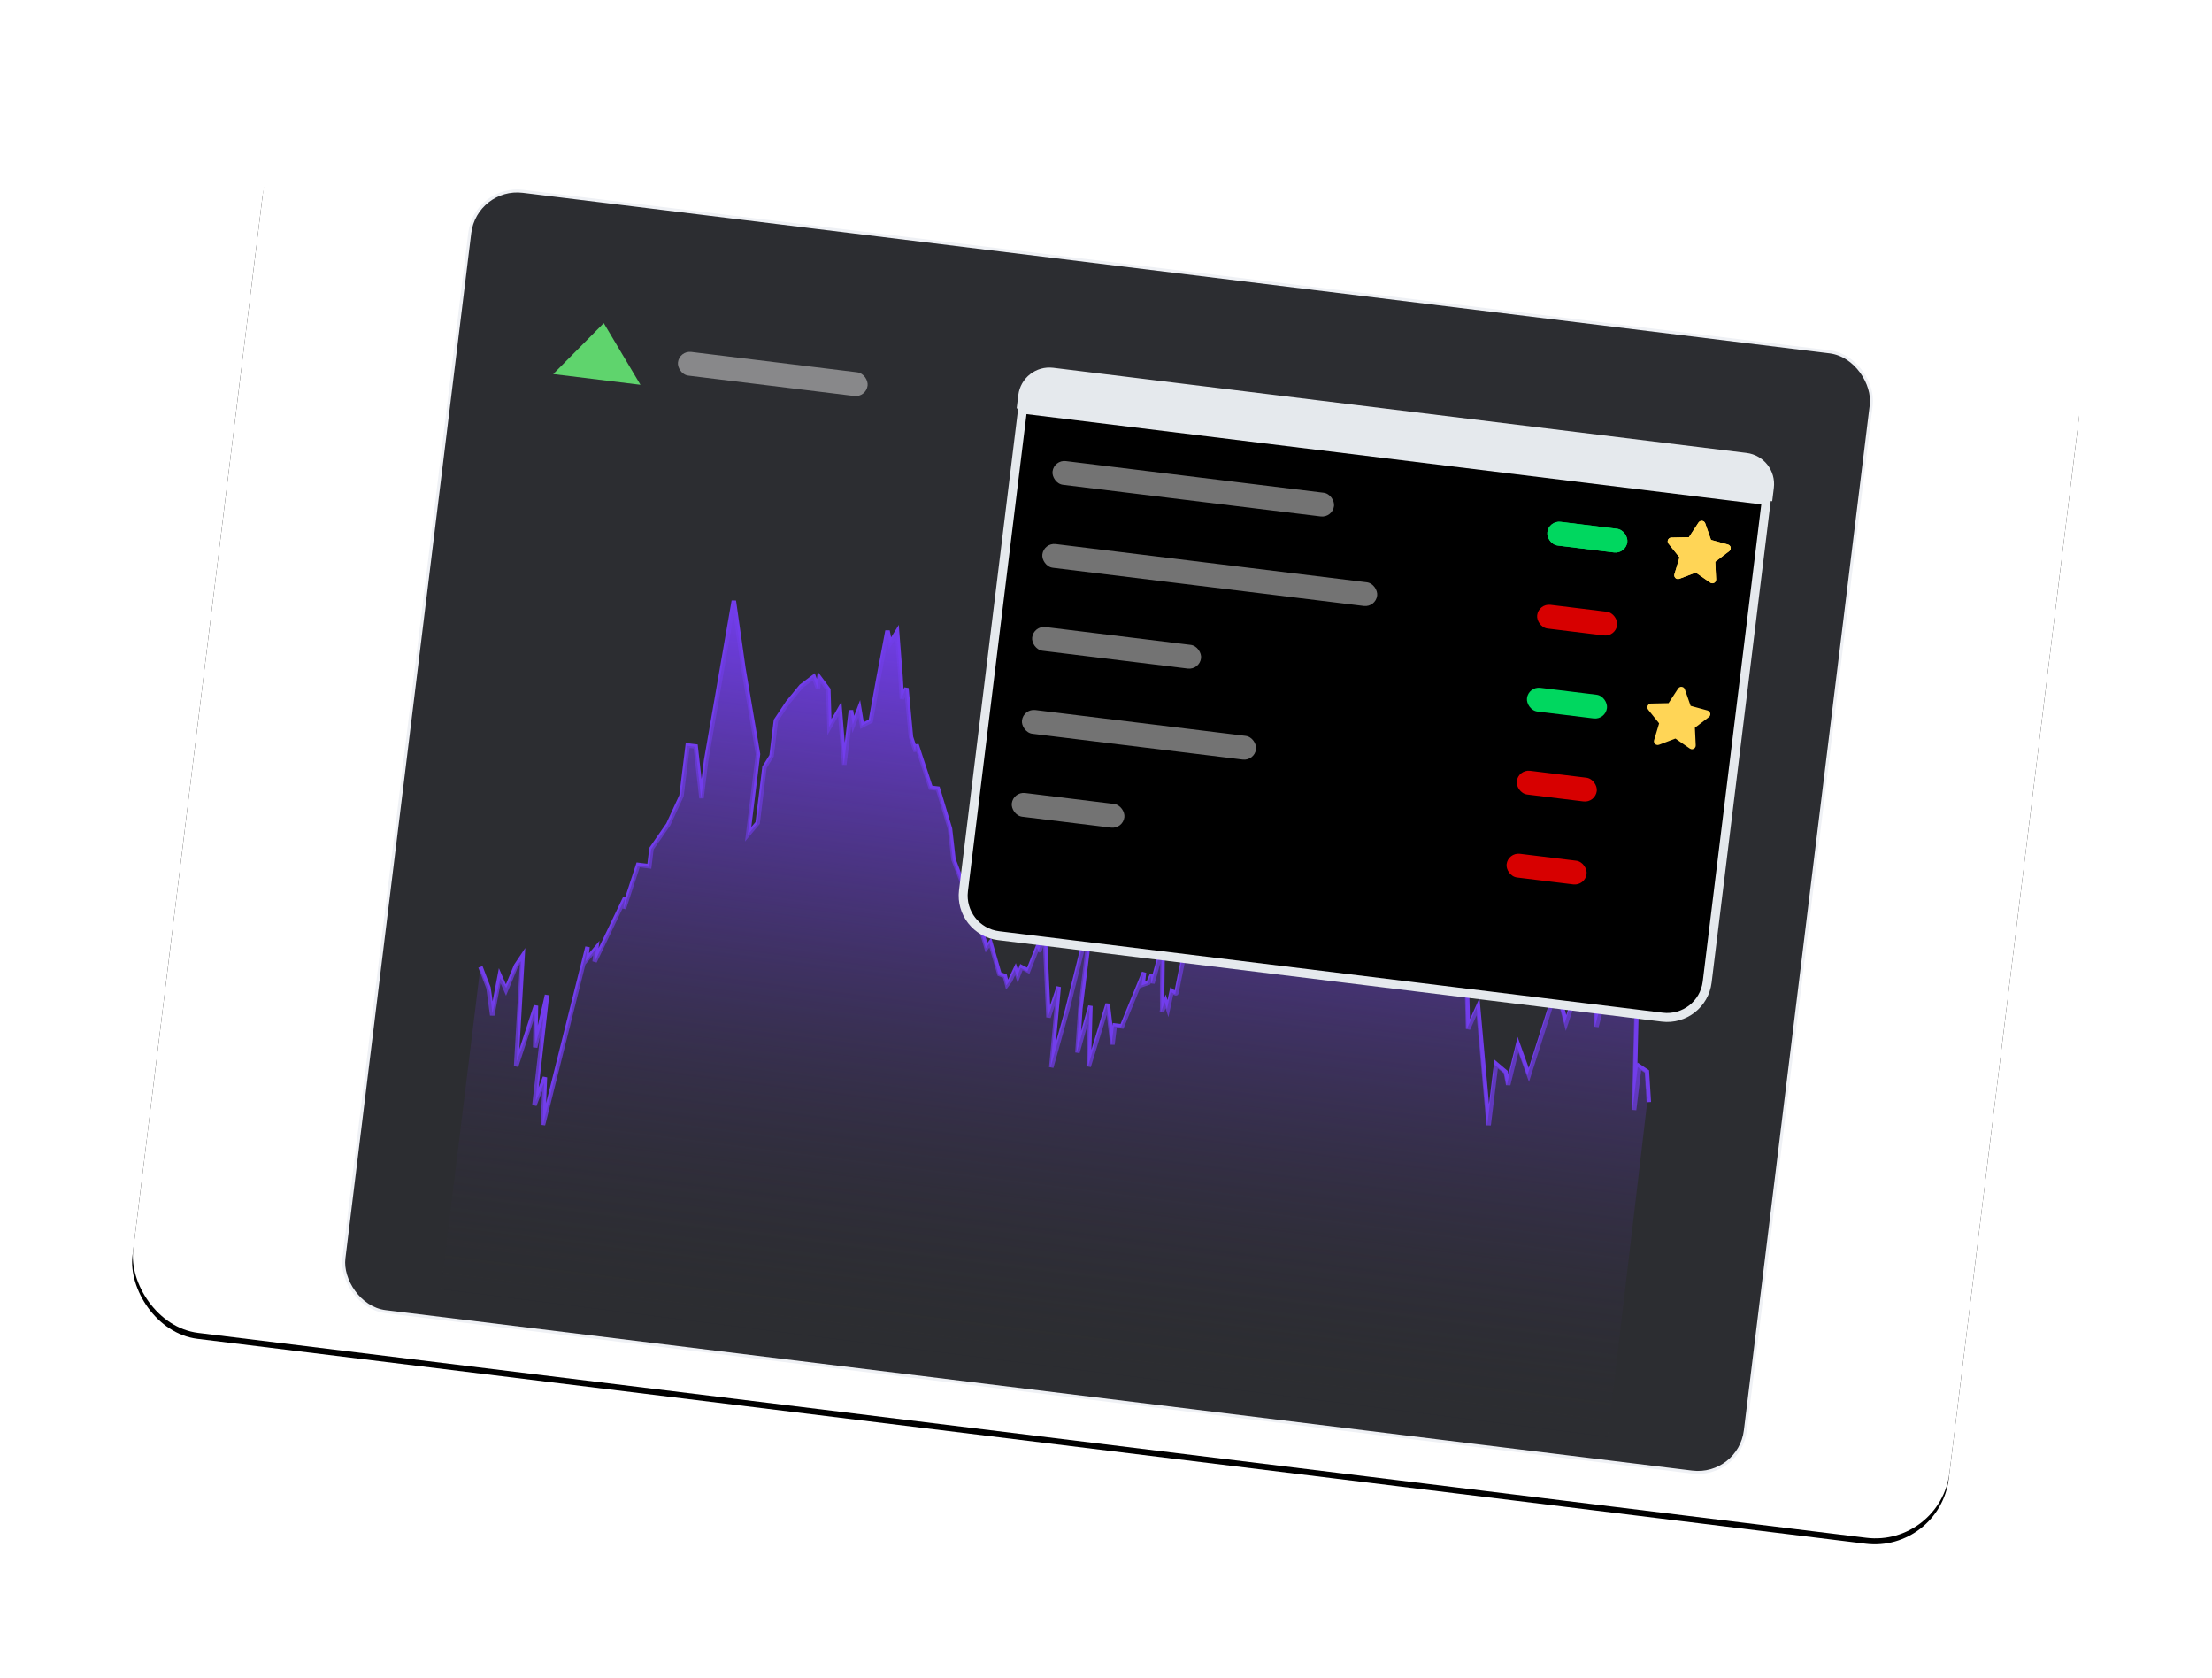 <?xml version="1.0" encoding="UTF-8"?>
<svg width="741px" height="562px" viewBox="0 0 741 562" version="1.1" xmlns="http://www.w3.org/2000/svg" xmlns:xlink="http://www.w3.org/1999/xlink">
    <title>Group 26</title>
    <defs>
        <rect id="path-1" x="0" y="0" width="613" height="407" rx="25"></rect>
        <filter x="-9.2%" y="-13.4%" width="118.4%" height="127.8%" filterUnits="objectBoundingBox" id="filter-2">
            <feOffset dx="0" dy="2" in="SourceAlpha" result="shadowOffsetOuter1"></feOffset>
            <feGaussianBlur stdDeviation="18.5" in="shadowOffsetOuter1" result="shadowBlurOuter1"></feGaussianBlur>
            <feColorMatrix values="0 0 0 0 0   0 0 0 0 0   0 0 0 0 0  0 0 0 0.276 0" type="matrix" in="shadowBlurOuter1"></feColorMatrix>
        </filter>
        <linearGradient x1="50%" y1="3.06161713e-15%" x2="50%" y2="100%" id="linearGradient-3">
            <stop stop-color="#723DEC" offset="0%"></stop>
            <stop stop-color="#2C2D31" stop-opacity="0" offset="100%"></stop>
        </linearGradient>
        <rect id="path-4" x="0" y="0" width="24" height="24"></rect>
        <rect id="path-6" x="0" y="0" width="24" height="24"></rect>
        <rect id="path-8" x="0" y="0" width="24" height="24"></rect>
    </defs>
    <g id="Landing-Page-3" stroke="none" stroke-width="1" fill="none" fill-rule="evenodd">
        <g id="Group-26" transform="translate(370.599, 278.723) rotate(7) translate(-370.599, -278.723) translate(64.099, 75.223)">
            <g id="Rectangle">
                <use fill="black" fill-opacity="1" filter="url(#filter-2)" xlink:href="#path-1"></use>
                <use fill="#FFFFFF" fill-rule="evenodd" xlink:href="#path-1"></use>
            </g>
            <rect id="Rectangle" stroke="#EFF1F5" fill="#2C2D31" x="70.401" y="14.277" width="473" height="378" rx="16"></rect>
            <g id="Group-31" transform="translate(103.901, 141.777)">
                <path d="M0,132.03 L3.538,138.676 L5.897,147.655 L6.782,134.186 L9.436,138.676 L11.795,130.196 L13.564,126.704 L15.923,163.617 L20.051,142.666 L21.497,156.559 L23.295,138.676 L23.59,175.812 L25.949,166.112 L27.237,182 L34.788,121.028 L34.788,125.612 L37.755,121.028 L37.755,125.612 L45.306,103.149 L45.306,106.816 L48.272,91.688 L52.048,91.688 L52.048,85.728 L56.632,77.018 L59.869,66.932 L59.869,49.97 L62.565,49.97 L66.611,66.932 L66.611,54.096 L69.307,0 L75.24,22.005 L83.6,49.97 L83.6,77.018 L86.297,72.892 L86.297,54.096 L88.185,49.97 L88.185,38.05 L91.421,31.632 L95.196,25.673 L98.972,22.005 L100.86,25.673 L100.86,22.005 L104.365,25.673 L106.253,38.05 L108.95,31.632 L112.726,49.97 L112.726,31.632 L114.074,36.217 L115.422,30.715 L117.04,36.217 L119.737,34.383 L120.546,20.171 L121.625,3.668 L122.973,7.793 L124.861,3.668 L127.827,18.338 L129.176,25.673 L130.255,22.005 L133.76,38.05 L135.918,42.635 L135.918,40.343 L142.39,54.096 L144.817,54.096 L150.48,66.932 L152.908,77.018 L157.492,85.728 L158.841,82.519 L163.695,96.272 L167.47,104.982 L168.549,103.149 L172.864,113.234 L174.752,113.693 L175.83,116.443 L176.639,115.068 L177.988,110.942 L179.066,113.234 L179.875,110.025 L182.303,110.942 L184.46,102.69 C184.73,103.149 185.269,103.974 185.269,103.607 C185.269,103.24 185.988,100.092 186.348,98.564 L190.932,125.612 L193.09,115.068 L193.899,142.116 L196.865,122.403 L201.18,87.103 L201.18,121.486 L201.989,136.156 L204.416,120.111 L206.304,140.282 L210.079,118.736 L213.316,132.03 L213.316,125.612 L215.743,125.612 L220.867,106.816 L220.867,110.942 L222.754,110.025 L223.563,107.275 L224.103,110.025 L225.99,97.189 L227.608,111.859 L228.418,118.277 L228.418,119.194 L229.227,115.526 L230.305,117.819 L230.845,111.859 C231.384,112.165 232.463,112.684 232.463,112.317 C232.463,111.951 234.081,91.688 234.62,83.894 L238.126,89.395 L239.744,68.307 L240.823,74.725 L241.632,71.516 L242.71,80.685 L244.059,73.35 L244.868,89.395 L246.756,81.144 L249.992,101.773 L251.34,88.479 L252.958,74.267 L254.037,79.768 L256.194,55.929 L261.588,75.642 L264.554,65.098 L265.903,88.479 L269.139,50.428 L271.566,55.929 L273.993,85.27 L277.229,70.141 L280.735,82.519 L281.814,78.393 L282.893,79.768 L283.971,73.35 L284.78,74.725 L288.556,43.552 L289.365,44.927 L289.365,39.884 L290.444,41.718 L292.601,30.715 L294.219,31.632 L299.882,5.043 L301.231,6.418 L302.579,4.126 L305.006,4.126 L305.815,9.169 L309.051,13.295 L310.669,0 L311.209,0 L313.906,30.715 L314.445,26.589 L316.063,30.715 L317.411,43.552 L318.76,41.718 L322.266,89.854 L323.614,86.186 L324.693,86.186 L324.693,91.229 L326.311,87.562 L327.929,92.605 L330.895,112.317 L333.322,104.524 L341.682,143.491 L341.682,122.861 L345.188,125.154 L346.537,129.28 L348.155,115.526 L353.009,125.154 L358.672,94.897 L363.257,106.358 L369.459,74.725 L373.504,106.358 L378.089,71.516 L381.595,87.562 L383.752,74.725 L389.415,132.489 L389.415,117.819 L392.112,119.194 L394,129.28" id="Vector-1" stroke="#723DEC" stroke-width="1.5" stroke-dasharray="0,0"></path>
                <path d="M4.123,140 L5.889,147 L7.067,135 L9.423,138 L12.368,129.5 L13.251,128.5 L15.901,162 L18.552,151.5 L19.729,144 L21.496,155.5 L22.969,146 L23.852,174.5 L25.913,168 L26.797,178 L27.2,182.426 L34.741,121.311 L34.741,125.906 L37.703,121.311 L37.703,125.906 L45.244,103.39 L45.244,107.066 L48.206,91.902 L51.977,91.902 L51.977,85.928 L56.555,77.198 L59.787,67.089 L59.787,50.087 L62.48,50.087 L66.519,67.089 L66.519,54.222 L69.213,0 L75.137,22.056 L83.486,50.087 L83.486,77.198 L86.179,73.062 L86.179,54.222 L88.064,50.087 L88.064,38.139 L91.296,31.706 L95.066,25.733 L98.837,22.056 L100.722,25.733 L100.722,22.056 L104.223,25.733 L106.108,38.139 L108.801,31.706 L112.571,50.087 L112.571,31.706 L113.918,36.301 L115.265,30.787 L116.88,36.301 L119.573,34.463 L120.381,20.218 L121.459,3.676 L122.805,7.812 L124.69,3.676 L127.653,18.38 L128.999,25.733 L130.077,22.056 L133.578,38.139 L135.732,42.734 L135.732,40.437 L142.195,54.222 L144.619,54.222 L150.275,67.089 L152.699,77.198 L157.277,85.928 L158.623,82.712 L163.471,96.497 L167.241,105.228 L168.319,103.39 L172.627,113.499 L174.513,113.959 L175.59,116.716 L176.398,115.337 L177.744,111.202 L178.822,113.499 L179.63,110.282 L182.053,111.202 L184.208,102.93 C184.477,103.39 185.016,104.217 185.016,103.849 C185.016,103.482 185.734,100.326 186.093,98.795 L190.671,125.906 L192.826,115.337 L193.634,142.448 L196.596,122.689 L200.905,87.307 L200.905,121.77 L201.713,136.475 L204.137,120.392 L206.022,140.61 L209.792,119.013 L213.024,132.339 L213.024,125.906 L215.448,125.906 L220.565,107.066 L220.565,111.202 L222.45,110.282 L223.258,107.525 L223.796,110.282 L225.681,97.416 L227.297,112.121 L228.105,118.554 L228.105,119.473 L228.913,115.797 L229.99,118.094 L230.529,112.121 C231.068,112.427 232.145,112.948 232.145,112.58 C232.145,112.212 233.761,91.902 234.299,84.09 L237.8,89.605 L239.416,68.467 L240.494,74.9 L241.301,71.684 L242.379,80.874 L243.725,73.522 L244.533,89.605 L246.418,81.333 L249.65,102.011 L250.997,88.686 L252.612,74.441 L253.69,79.955 L255.844,56.06 L261.23,75.819 L264.193,65.25 L265.539,88.686 L268.771,50.546 L271.195,56.06 L273.619,85.469 L276.85,70.305 L280.351,82.712 L281.429,78.576 L282.506,79.955 L283.583,73.522 L284.391,74.9 L288.161,43.653 L288.969,45.032 L288.969,39.977 L290.046,41.815 L292.201,30.787 L293.817,31.706 L299.472,5.055 L300.819,6.433 L302.165,4.136 L304.589,4.136 L305.397,9.19 L308.629,13.326 L310.245,0 L310.783,0 L313.476,30.787 L314.015,26.652 L315.631,30.787 L316.977,43.653 L318.324,41.815 L321.825,90.064 L323.172,86.388 L324.249,86.388 L324.249,91.443 L325.865,87.766 L327.481,92.821 L330.443,112.58 L332.867,104.768 L341.215,143.827 L341.215,123.149 L344.716,125.446 L346.063,129.582 L347.679,115.797 L352.526,125.446 L358.182,95.119 L362.76,106.606 L368.954,74.9 L372.994,106.606 L377.572,71.684 L381.073,87.766 L383.228,74.9 L388.883,132.798 L388.883,118.094 L391.576,119.473 L392.115,123.149 L393.461,127.744 L394,244 L393.192,244 L0,244 L0,133 L4.123,140 Z" id="Vector-2" fill="url(#linearGradient-3)"></path>
            </g>
            <path d="M512.401,66.277 L512.401,228.777 C512.401,232.505 510.89,235.88 508.447,238.323 C506.004,240.766 502.629,242.277 498.901,242.277 L498.901,242.277 L274.901,242.277 C271.173,242.277 267.798,240.766 265.355,238.323 C262.912,235.88 261.401,232.505 261.401,228.777 L261.401,228.777 L261.401,66.277 L512.401,66.277 Z" id="Rectangle" stroke="#E5E9ED" stroke-width="3" fill="#000000"></path>
            <path d="M269.901,52.777 L503.901,52.777 C508.872,52.777 512.901,56.807 512.901,61.777 L512.901,64.777 L512.901,64.777 L260.901,64.777 L260.901,61.777 C260.901,56.807 264.931,52.777 269.901,52.777 Z" id="Rectangle" stroke="#E5E9ED" stroke-width="3" fill="#E5E9ED"></path>
            <g id="Star" transform="translate(479.901, 73.777)">
                <mask id="mask-5" fill="white">
                    <use xlink:href="#path-4"></use>
                </mask>
                <g id="Star-(Background/Mask)"></g>
                <path d="M12.448,2.908 L15.116,8.315 C15.189,8.462 15.33,8.565 15.493,8.588 L21.459,9.455 C21.732,9.495 21.922,9.749 21.882,10.022 C21.866,10.131 21.815,10.231 21.736,10.308 L17.419,14.516 C17.301,14.631 17.247,14.796 17.275,14.959 L18.294,20.901 C18.341,21.173 18.158,21.431 17.886,21.478 C17.778,21.497 17.666,21.479 17.569,21.428 L12.233,18.622 C12.087,18.546 11.913,18.546 11.767,18.622 L6.431,21.428 C6.187,21.556 5.884,21.462 5.756,21.218 C5.705,21.121 5.687,21.009 5.706,20.901 L6.725,14.959 C6.753,14.796 6.699,14.631 6.581,14.516 L2.264,10.308 C2.066,10.115 2.062,9.799 2.255,9.601 C2.332,9.522 2.432,9.471 2.541,9.455 L8.507,8.588 C8.67,8.565 8.811,8.462 8.884,8.315 L11.552,2.908 C11.674,2.661 11.974,2.559 12.221,2.681 C12.32,2.73 12.4,2.81 12.448,2.908 Z" id="Star-1" stroke="#FFD556" stroke-width="1.5" fill="#FFD556" stroke-dasharray="0,0" mask="url(#mask-5)"></path>
            </g>
            <rect id="Rectangle" fill-opacity="0.532" fill="#D8D8D8" x="273.901" y="81.777" width="95" height="8" rx="4"></rect>
            <rect id="Rectangle" fill="#00D75F" x="440.901" y="81.777" width="27" height="8" rx="4"></rect>
            <rect id="Rectangle" fill-opacity="0.532" fill="#D8D8D8" x="273.901" y="109.777" width="113" height="8" rx="4"></rect>
            <rect id="Rectangle" fill-opacity="0.532" fill="#D8D8D8" x="144.901" y="60.777" width="64" height="8" rx="4"></rect>
            <rect id="Rectangle" fill="#D70000" x="440.901" y="109.777" width="27" height="8" rx="4"></rect>
            <g id="Star" transform="translate(479.901, 73.777)">
                <mask id="mask-7" fill="white">
                    <use xlink:href="#path-6"></use>
                </mask>
                <g id="Star-(Background/Mask)"></g>
                <path d="M12.448,2.908 L15.116,8.315 C15.189,8.462 15.33,8.565 15.493,8.588 L21.459,9.455 C21.732,9.495 21.922,9.749 21.882,10.022 C21.866,10.131 21.815,10.231 21.736,10.308 L17.419,14.516 C17.301,14.631 17.247,14.796 17.275,14.959 L18.294,20.901 C18.341,21.173 18.158,21.431 17.886,21.478 C17.778,21.497 17.666,21.479 17.569,21.428 L12.233,18.622 C12.087,18.546 11.913,18.546 11.767,18.622 L6.431,21.428 C6.187,21.556 5.884,21.462 5.756,21.218 C5.705,21.121 5.687,21.009 5.706,20.901 L6.725,14.959 C6.753,14.796 6.699,14.631 6.581,14.516 L2.264,10.308 C2.066,10.115 2.062,9.799 2.255,9.601 C2.332,9.522 2.432,9.471 2.541,9.455 L8.507,8.588 C8.67,8.565 8.811,8.462 8.884,8.315 L11.552,2.908 C11.674,2.661 11.974,2.559 12.221,2.681 C12.32,2.73 12.4,2.81 12.448,2.908 Z" id="Star-1" stroke="#FFD556" stroke-width="1.5" fill="#FFD556" stroke-dasharray="0,0" mask="url(#mask-7)"></path>
            </g>
            <rect id="Rectangle" fill="#00D75F" x="440.901" y="81.777" width="27" height="8" rx="4"></rect>
            <g id="Star" transform="translate(479.901, 129.777)">
                <mask id="mask-9" fill="white">
                    <use xlink:href="#path-8"></use>
                </mask>
                <g id="Star-(Background/Mask)"></g>
                <path d="M12.448,2.908 L15.116,8.315 C15.189,8.462 15.33,8.565 15.493,8.588 L21.459,9.455 C21.732,9.495 21.922,9.749 21.882,10.022 C21.866,10.131 21.815,10.231 21.736,10.308 L17.419,14.516 C17.301,14.631 17.247,14.796 17.275,14.959 L18.294,20.901 C18.341,21.173 18.158,21.431 17.886,21.478 C17.778,21.497 17.666,21.479 17.569,21.428 L12.233,18.622 C12.087,18.546 11.913,18.546 11.767,18.622 L6.431,21.428 C6.187,21.556 5.884,21.462 5.756,21.218 C5.705,21.121 5.687,21.009 5.706,20.901 L6.725,14.959 C6.753,14.796 6.699,14.631 6.581,14.516 L2.264,10.308 C2.066,10.115 2.062,9.799 2.255,9.601 C2.332,9.522 2.432,9.471 2.541,9.455 L8.507,8.588 C8.67,8.565 8.811,8.462 8.884,8.315 L11.552,2.908 C11.674,2.661 11.974,2.559 12.221,2.681 C12.32,2.73 12.4,2.81 12.448,2.908 Z" id="Star-1" stroke="#FFD556" stroke-width="1.5" fill="#FFD556" stroke-dasharray="0,0" mask="url(#mask-9)"></path>
            </g>
            <rect id="Rectangle" fill-opacity="0.532" fill="#D8D8D8" x="273.901" y="137.777" width="57" height="8" rx="4"></rect>
            <rect id="Rectangle" fill="#00D75F" x="440.901" y="137.777" width="27" height="8" rx="4"></rect>
            <rect id="Rectangle" fill-opacity="0.532" fill="#D8D8D8" x="273.901" y="165.777" width="79" height="8" rx="4"></rect>
            <rect id="Rectangle" fill="#D70000" x="440.901" y="165.777" width="27" height="8" rx="4"></rect>
            <rect id="Rectangle" fill-opacity="0.532" fill="#D8D8D8" x="273.901" y="193.777" width="38" height="8" rx="4"></rect>
            <rect id="Rectangle" fill="#D70000" x="440.901" y="193.777" width="27" height="8" rx="4"></rect>
            <polygon id="Triangle" fill="#5FD46D" points="118.626 54.777 133.351 73.777 103.901 73.777"></polygon>
        </g>
    </g>
</svg>